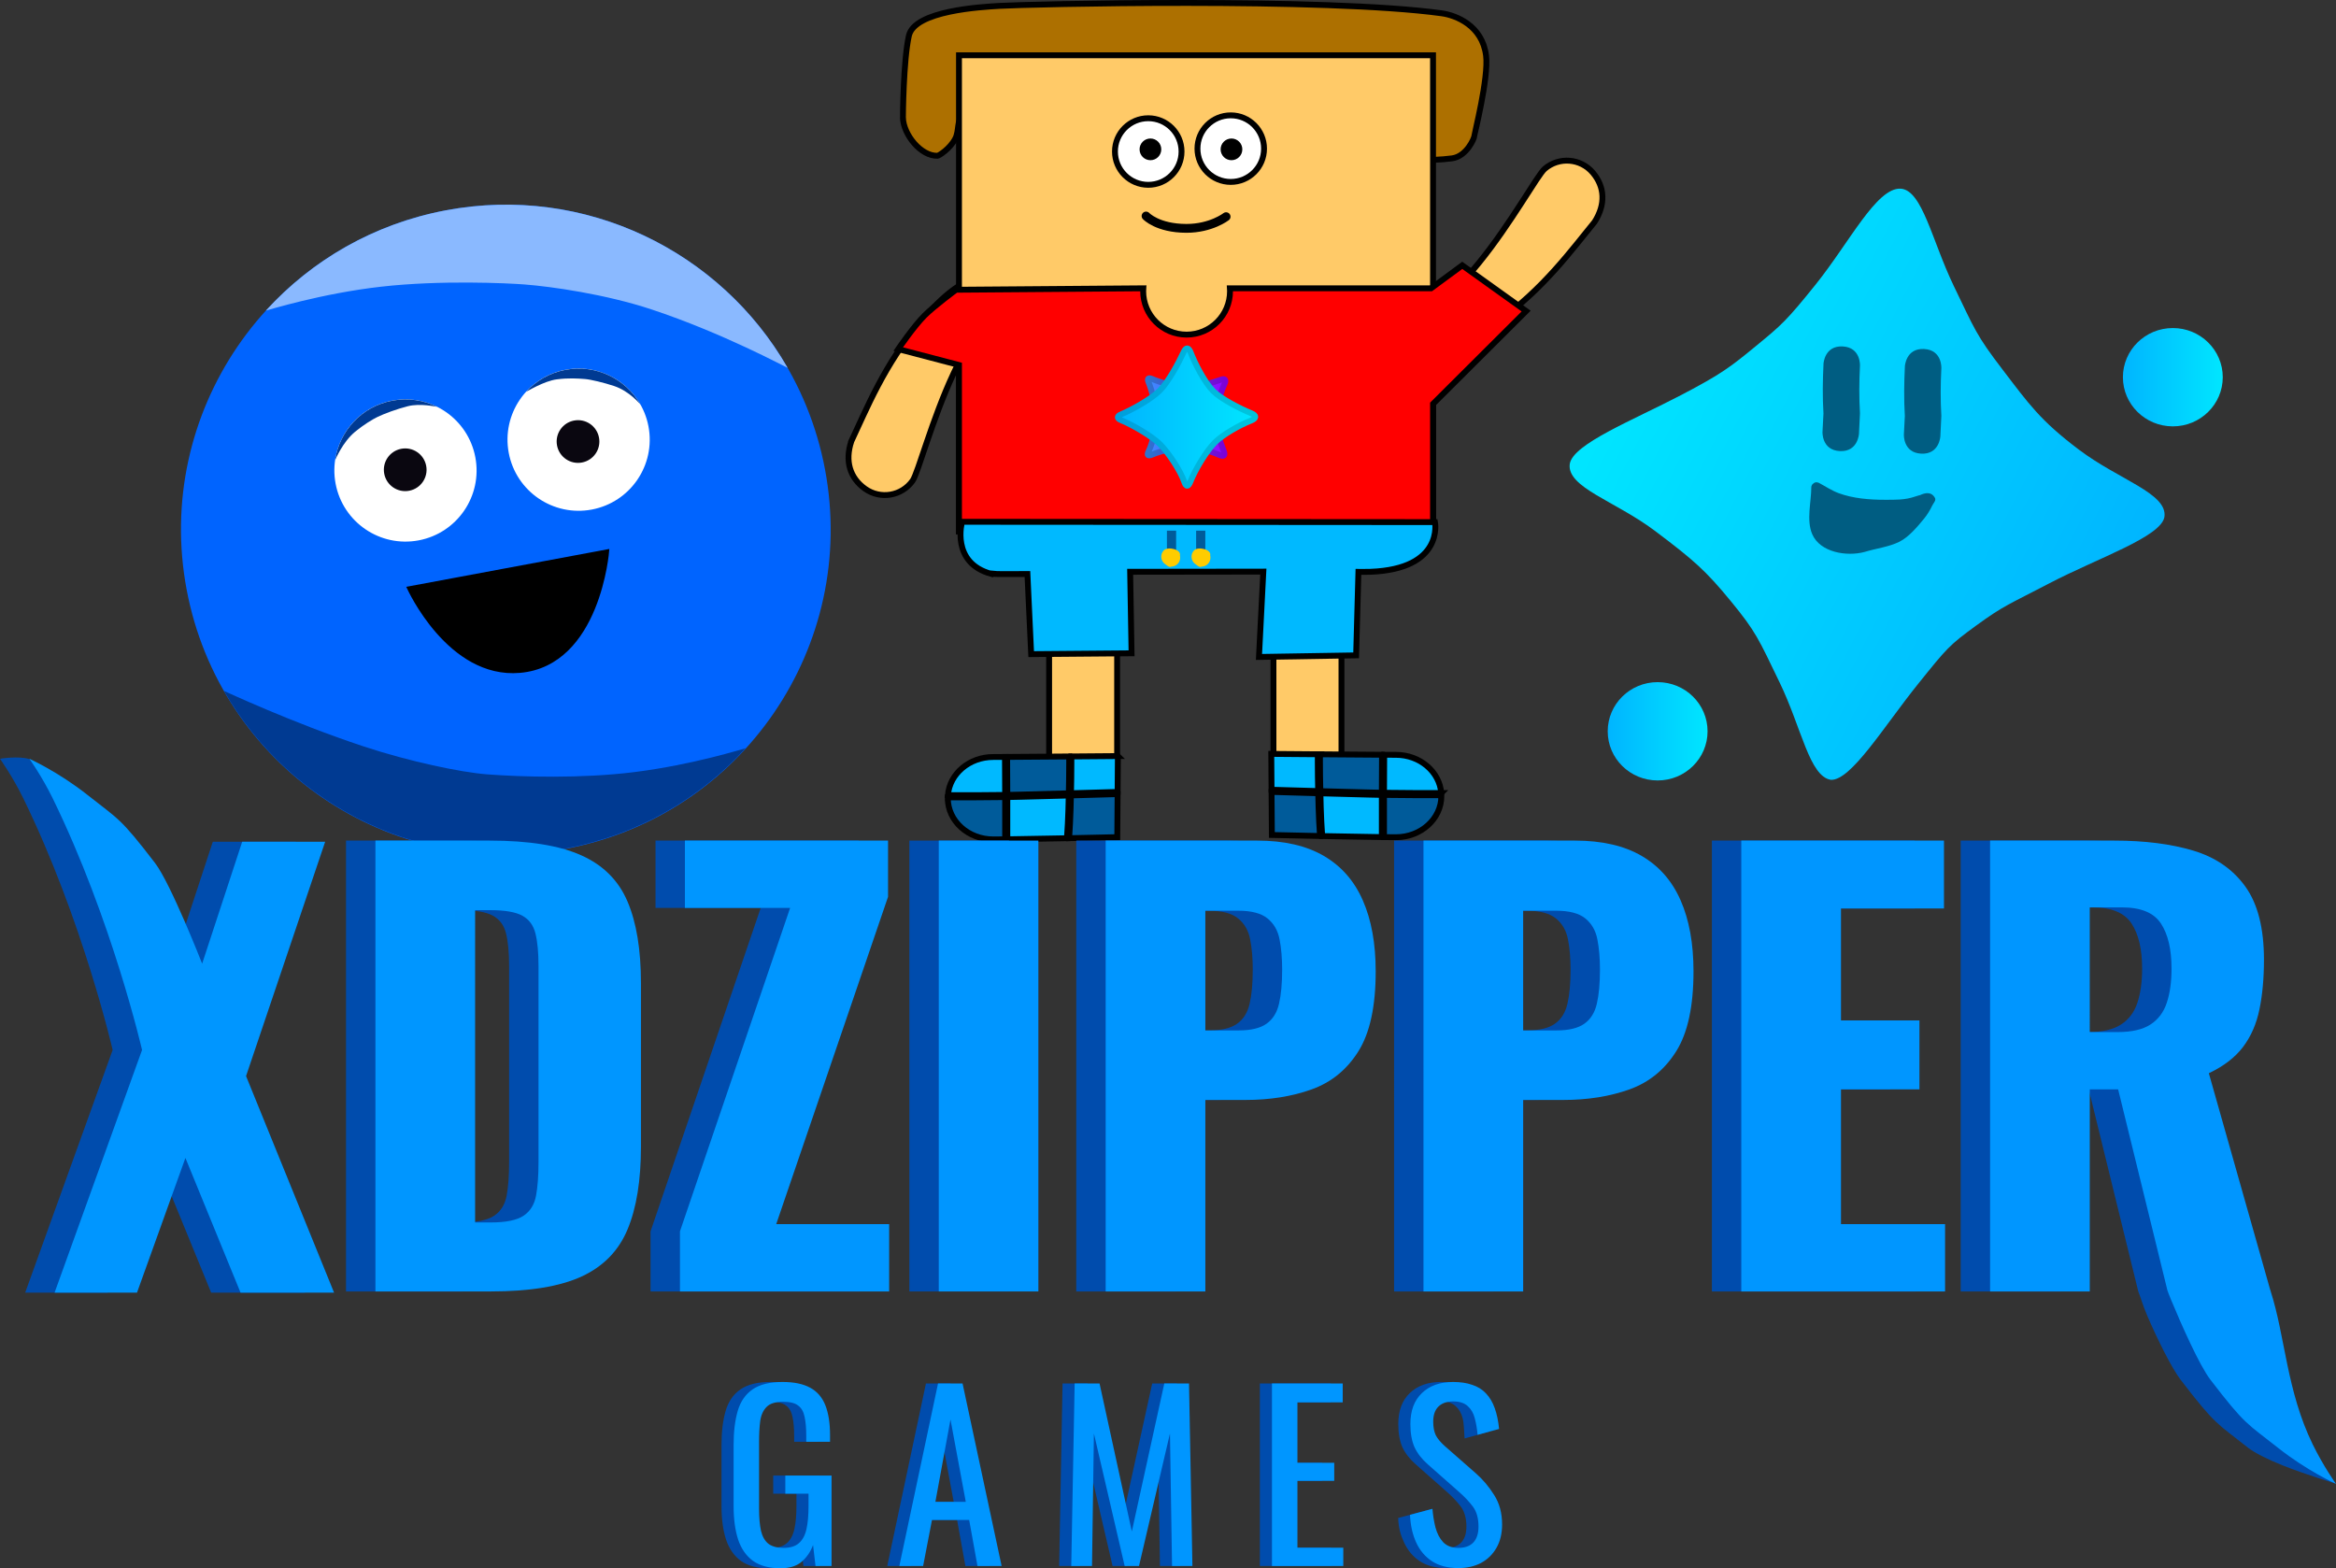 <svg version="1.1" xmlns="http://www.w3.org/2000/svg" xmlns:xlink="http://www.w3.org/1999/xlink" width="397.274" height="266.694" viewBox="0,0,397.274,266.694"><rect x="0" y="0" width="397.274" height="266.694" fill="#333333" stroke="none"/><defs><linearGradient x1="236.549" y1="117.328" x2="249.762" y2="117.328" gradientUnits="userSpaceOnUse" id="color-1"><stop offset="0" stop-color="#3891ff"/><stop offset="1" stop-color="#9600ff"/></linearGradient><linearGradient x1="236.549" y1="117.328" x2="249.762" y2="117.328" gradientUnits="userSpaceOnUse" id="color-2"><stop offset="0" stop-color="#2d75ce"/><stop offset="1" stop-color="#7d00d6"/></linearGradient><linearGradient x1="231.468" y1="117.328" x2="254.842" y2="117.328" gradientUnits="userSpaceOnUse" id="color-3"><stop offset="0" stop-color="#00b5ff"/><stop offset="1" stop-color="#00e6ff"/></linearGradient><linearGradient x1="231.468" y1="117.328" x2="254.842" y2="117.328" gradientUnits="userSpaceOnUse" id="color-4"><stop offset="0" stop-color="#009edc"/><stop offset="1" stop-color="#00c6dc"/></linearGradient><linearGradient x1="401.153" y1="150.62" x2="317.413" y2="107.438" gradientUnits="userSpaceOnUse" id="color-5"><stop offset="0" stop-color="#00b5ff"/><stop offset="1" stop-color="#00e6ff"/></linearGradient><linearGradient x1="402.398" y1="110.549" x2="419.379" y2="110.549" gradientUnits="userSpaceOnUse" id="color-6"><stop offset="0" stop-color="#00b5ff"/><stop offset="1" stop-color="#00e6ff"/></linearGradient><linearGradient x1="314.779" y1="170.765" x2="331.761" y2="170.765" gradientUnits="userSpaceOnUse" id="color-7"><stop offset="0" stop-color="#00b5ff"/><stop offset="1" stop-color="#00e6ff"/></linearGradient></defs><g transform="translate(-41.363,-46.403)"><g data-paper-data="{&quot;isPaintingLayer&quot;:true}" fill-rule="nonzero" stroke-linejoin="miter" stroke-miterlimit="10" stroke-dasharray="" stroke-dashoffset="0" style="mix-blend-mode: normal"><path d="M73.108,146.694c-5.654,-29.978 14.064,-58.863 44.042,-64.517c29.978,-5.654 58.863,14.064 64.517,44.042c5.654,29.978 -14.064,58.863 -44.042,64.517c-29.978,5.654 -58.863,-14.064 -64.517,-44.042z" fill="#0064ff" stroke="none" stroke-width="0.5" stroke-linecap="butt"/><path d="M137.614,190.688c-23.736,4.477 -46.787,-6.953 -58.164,-26.787c0.275,0.094 11.556,5.403 23.771,9.442c7.742,2.56 16.505,4.403 21.013,4.746c5.786,0.441 16.027,0.742 25.031,-0.388c10.01,-1.256 18.548,-3.987 18.913,-4.056c-7.791,8.55 -18.322,14.734 -30.565,17.043z" data-paper-data="{&quot;index&quot;:null}" fill="#003a92" stroke="none" stroke-width="0.5" stroke-linecap="butt"/><path d="M117.15,82.177c23.736,-4.477 46.787,6.953 58.164,26.787c-0.273,-0.093 -11.005,-5.915 -23.143,-9.939c-7.821,-2.593 -17.087,-3.902 -21.641,-4.249c-2.911,-0.222 -14.21,-0.764 -24.329,0.379c-10.231,1.156 -19.267,3.999 -19.616,4.065c7.791,-8.55 18.322,-14.734 30.565,-17.043z" fill="#8ab9ff" stroke="none" stroke-width="0.5" stroke-linecap="butt"/><g stroke="none" stroke-width="0.5" stroke-linecap="butt"><g><path d="M108.079,114.529c6.563,-1.238 12.887,3.079 14.125,9.642c1.238,6.563 -3.079,12.887 -9.642,14.125c-6.563,1.238 -12.887,-3.079 -14.125,-9.642c-1.238,-6.563 3.079,-12.887 9.642,-14.125z" data-paper-data="{&quot;index&quot;:null}" fill="#ffffff"/><path d="M115.672,115.577c-0.08,0.015 -2.799,-0.638 -4.94,-0.096c-1.926,0.488 -4.009,1.267 -5.153,1.818c-0.892,0.43 -2.451,1.387 -3.826,2.526c-2.168,1.798 -3.346,4.773 -3.395,4.814c0.738,-4.951 4.526,-9.12 9.723,-10.1c2.68,-0.506 5.321,-0.085 7.591,1.037z" data-paper-data="{&quot;index&quot;:null}" fill="#003a92"/></g><path d="M106.708,126.964c-0.372,-1.97 0.924,-3.869 2.895,-4.24c1.97,-0.372 3.869,0.924 4.24,2.895c0.372,1.97 -0.924,3.869 -2.895,4.24c-1.97,0.372 -3.869,-0.924 -4.24,-2.895z" fill="#0a0710"/></g><g stroke="none" stroke-width="0.5" stroke-linecap="butt"><g><path d="M151.65,118.931c1.238,6.563 -3.079,12.887 -9.642,14.125c-6.563,1.238 -12.887,-3.079 -14.125,-9.642c-1.238,-6.563 3.079,-12.887 9.642,-14.125c6.563,-1.238 12.887,3.079 14.125,9.642z" data-paper-data="{&quot;index&quot;:null}" fill="#ffffff"/><path d="M137.528,109.3c5.197,-0.98 10.243,1.522 12.734,5.865c-0.06,-0.02 -1.809,-2.24 -4.483,-3.124c-1.695,-0.56 -3.947,-1.106 -4.934,-1.181c-1.267,-0.097 -2.799,-0.194 -4.77,0.053c-2.191,0.275 -5.159,2.103 -5.239,2.118c1.706,-1.872 4.011,-3.226 6.692,-3.731z" data-paper-data="{&quot;index&quot;:null}" fill="#003a92"/></g><path d="M136.096,122.16c-0.372,-1.97 0.924,-3.869 2.895,-4.24c1.97,-0.372 3.869,0.924 4.24,2.895c0.372,1.97 -0.924,3.869 -2.895,4.24c-1.97,0.372 -3.869,-0.924 -4.24,-2.895z" fill="#0a0710"/></g><path d="M110.821,146.384l33.895,-6.32c0,0 -1.467,19.327 -14.936,20.516c-12.098,1.067 -18.958,-14.195 -18.958,-14.195z" fill="#000000" stroke="#000000" stroke-width="0.5" stroke-linecap="round"/><path d="M257.933,184.832v-27.322h11.569v27.322z" fill="#ffca68" stroke="#000000" stroke-width="1" stroke-linecap="butt"/><path d="M219.781,182.063v-27.322h11.569v27.322z" fill="#ffca68" stroke="#000000" stroke-width="1" stroke-linecap="butt"/><path d="M312.234,75.748c2.077,2.431 2.208,5.429 0.314,8.402c-3.729,4.527 -8.666,11.404 -16.46,16.921c-10.435,7.387 -12.652,4.177 -13.841,2.785c-1.022,-1.197 5.331,-6.243 10.64,-12.764c5.477,-6.727 9.951,-14.931 11.185,-15.985c2.431,-2.077 6.085,-1.79 8.162,0.641z" data-paper-data="{&quot;index&quot;:null}" fill="#ffca68" stroke="#000000" stroke-width="1" stroke-linecap="butt"/><path d="M186.14,121.451c2.515,-5.299 5.629,-13.17 11.845,-20.419c8.323,-9.705 11.254,-7.132 12.746,-6.071c1.283,0.912 -3.65,7.353 -7.212,14.97c-3.674,7.858 -6.016,16.904 -6.956,18.228c-1.852,2.606 -5.466,3.218 -8.072,1.366c-2.606,-1.852 -3.464,-4.728 -2.35,-8.072z" fill="#ffca68" stroke="#000000" stroke-width="1" stroke-linecap="butt"/><path d="M194.921,66.435c-0.006,-0.181 0.069,-9.774 1.013,-13.958c0.966,-4.286 12.329,-4.888 15.414,-5.074c4.845,-0.293 55.387,-1.461 75.187,1.26c2.455,0.337 6.917,2.078 7.558,7.193c0.472,3.764 -2.023,13.502 -2.015,13.716c0.012,0.365 -1.3,3.423 -3.763,3.759c-14.71,2.006 -68.535,-6.307 -83.33,-6.751c-0.879,-0.026 -0.477,2.091 -1.162,3.403c-0.929,1.779 -2.827,2.905 -3.003,2.911c-2.853,0.096 -5.802,-3.606 -5.899,-6.459z" fill="#ad7000" stroke="#000000" stroke-width="1" stroke-linecap="butt"/><path d="M204.455,136.763v-80.959h80.618v80.959z" fill="#ffca68" stroke="#000000" stroke-width="1" stroke-linecap="butt"/><path d="M204.455,136.763v-28.285l-10.338,-2.708c0,0 2.662,-3.892 4.463,-5.694c1.627,-1.627 5.383,-4.398 5.383,-4.398l31.833,-0.246c-0.011,0.163 -0.016,0.327 -0.016,0.492c0,4.078 3.306,7.384 7.384,7.384c4.078,0 7.384,-3.306 7.384,-7.384c0,-0.165 -0.005,-0.33 -0.016,-0.492l34.2,0.004l5.312,-3.91l10.867,7.777l-15.838,15.783v21.677z" fill="#ff0000" stroke="#000000" stroke-width="1" stroke-linecap="butt"/><path d="M230.98,72.172c0,-3.127 2.535,-5.661 5.661,-5.661c3.127,0 5.661,2.535 5.661,5.661c0,3.127 -2.535,5.661 -5.661,5.661c-3.127,0 -5.661,-2.535 -5.661,-5.661z" fill="#ffffff" stroke="#000000" stroke-width="1" stroke-linecap="butt"/><path d="M245.01,71.679c0,-3.127 2.535,-5.661 5.661,-5.661c3.127,0 5.661,2.535 5.661,5.661c0,3.127 -2.535,5.661 -5.661,5.661c-3.127,0 -5.661,-2.535 -5.661,-5.661z" fill="#ffffff" stroke="#000000" stroke-width="1" stroke-linecap="butt"/><path d="M235.165,71.802c0,-1.02 0.827,-1.846 1.846,-1.846c1.02,0 1.846,0.827 1.846,1.846c0,1.02 -0.827,1.846 -1.846,1.846c-1.02,0 -1.846,-0.827 -1.846,-1.846z" fill="#000000" stroke="none" stroke-width="0.5" stroke-linecap="butt"/><path d="M248.948,71.802c0,-1.02 0.827,-1.846 1.846,-1.846c1.02,0 1.846,0.827 1.846,1.846c0,1.02 -0.827,1.846 -1.846,1.846c-1.02,0 -1.846,-0.827 -1.846,-1.846z" fill="#000000" stroke="none" stroke-width="0.5" stroke-linecap="butt"/><path d="M209.96,144c-6.968,-1.876 -4.987,-8.863 -4.987,-8.863l80.433,0.054c0,0 1.567,7.978 -10.987,8.451c-0.641,0.024 -2.034,0.012 -2.034,0.012l-0.389,14.199l-16.525,0.27l0.741,-14.513l-22.648,0.03l0.239,13.862l-17.071,0.143l-0.639,-13.624c0,0 -5.952,0.028 -6.133,-0.021z" fill="#00b9ff" stroke="#000000" stroke-width="1" stroke-linecap="butt"/><path d="M244.784,140.228v-3.578h1.563v3.578z" fill="#005b9a" stroke="none" stroke-width="0" stroke-linecap="butt"/><path d="M239.818,140.228v-3.578h1.563v3.578z" fill="#005b9a" stroke="none" stroke-width="0" stroke-linecap="butt"/><path d="M239.481,142.312c-0.73,-0.503 -0.872,-1.642 -0.184,-2.33c0.696,-0.696 3,-0.129 2.726,0.876c0.031,0.122 0.048,0.249 0.048,0.38c0,0.838 -0.679,1.517 -1.517,1.517c-0.209,0.161 -0.483,-0.001 -0.738,-0.191c-0.119,-0.089 -0.234,-0.183 -0.335,-0.253z" fill="#ffcc00" stroke="none" stroke-width="0.5" stroke-linecap="butt"/><path d="M244.631,142.312c-0.73,-0.503 -0.872,-1.642 -0.184,-2.33c0.696,-0.696 3,-0.129 2.726,0.876c0.031,0.122 0.048,0.249 0.048,0.38c0,0.838 -0.679,1.517 -1.517,1.517c-0.209,0.161 -0.483,-0.001 -0.738,-0.191c-0.119,-0.089 -0.234,-0.183 -0.335,-0.253z" fill="#ffcc00" stroke="none" stroke-width="0.5" stroke-linecap="butt"/><g stroke="#000000" stroke-width="1" stroke-linecap="butt"><path d="M212.673,189.13c-0,-2.394 -0,-4.787 -0,-7.181c0.739,-0.013 1.479,-0.029 2.219,-0.047c2.584,-0.063 5.168,-0.134 7.751,-0.207c0.159,-0.005 0.319,-0.009 0.478,-0.014c-0.018,0.781 -0.038,1.563 -0.058,2.344c-0.042,1.644 -0.139,3.285 -0.247,4.926c-3.544,0.072 -7.447,0.145 -10.143,0.179z" fill="#00b9ff"/><path d="M212.642,175.123c2.628,-0.016 6.802,-0.048 10.554,-0.078c0,0.411 0,0.822 0,1.233c0,1.679 -0.028,3.356 -0.066,5.033c-0.166,0.005 -0.332,0.009 -0.497,0.014c-2.583,0.074 -5.166,0.144 -7.75,0.207c-0.737,0.018 -1.473,0.034 -2.21,0.047c-0.001,-2.153 -0.012,-4.305 -0.031,-6.457z" fill="#005b9a"/><path d="M231.375,188.769c0,0 -3.767,0.085 -8.188,0.175c0.108,-1.635 0.204,-3.27 0.246,-4.909c0.02,-0.788 0.04,-1.576 0.059,-2.364c2.301,-0.066 4.602,-0.131 6.902,-0.197c0.345,-0.01 0.69,-0.017 1.035,-0.023z" fill="#005b9a"/><path d="M231.476,174.978l-0.045,6.103c-0.35,0.006 -0.699,0.014 -1.048,0.024c-2.294,0.065 -4.589,0.131 -6.883,0.196c0.038,-1.674 0.065,-3.347 0.065,-5.023c0,-0.412 0,-0.824 0,-1.236c4.278,-0.034 7.911,-0.064 7.911,-0.064z" fill="#00b9ff"/><path d="M202.551,182.142c0,-0.047 0.001,-0.094 0.002,-0.141c1.528,0 3.055,0 4.583,0c1.724,0 3.446,-0.016 5.169,-0.045c0,2.393 0,4.786 0,7.179c-0.82,0.01 -1.511,0.015 -2.022,0.015c-4.27,0 -7.731,-3.138 -7.731,-7.008z" fill="#005b9a"/><path d="M210.282,175.134c0.362,0 1.06,-0.003 1.991,-0.009c0.019,2.154 0.03,4.307 0.031,6.461c-1.722,0.029 -3.444,0.045 -5.169,0.045c-1.521,0 -3.043,0 -4.564,0c0.288,-3.632 3.63,-6.498 7.711,-6.498z" fill="#00b9ff"/></g><g data-paper-data="{&quot;index&quot;:null}" stroke="#000000" stroke-width="1" stroke-linecap="butt"><path d="M266.223,188.582c-0.109,-1.641 -0.205,-3.282 -0.247,-4.926c-0.02,-0.782 -0.04,-1.563 -0.058,-2.344c0.159,0.005 0.319,0.009 0.478,0.014c2.584,0.074 5.167,0.144 7.751,0.207c0.74,0.018 1.479,0.034 2.219,0.047c-0,2.394 -0,4.787 -0,7.181c-2.696,-0.034 -6.599,-0.107 -10.143,-0.179z" fill="#00b9ff"/><path d="M276.367,181.211c-0.736,-0.013 -1.473,-0.029 -2.21,-0.047c-2.583,-0.063 -5.167,-0.134 -7.75,-0.207c-0.166,-0.005 -0.332,-0.009 -0.497,-0.014c-0.038,-1.677 -0.066,-3.354 -0.066,-5.033c0,-0.411 0,-0.822 0,-1.233c3.752,0.03 7.926,0.062 10.554,0.078c-0.019,2.152 -0.03,4.305 -0.031,6.457z" fill="#005b9a"/><path d="M257.611,181.081c0.345,0.006 0.69,0.013 1.035,0.023c2.301,0.066 4.602,0.131 6.902,0.197c0.018,0.788 0.039,1.576 0.059,2.364c0.042,1.639 0.138,3.274 0.246,4.909c-4.421,-0.09 -8.188,-0.175 -8.188,-0.175z" fill="#005b9a"/><path d="M265.474,174.673c0,0.412 0,0.824 0,1.236c0,1.675 0.028,3.349 0.065,5.023c-2.294,-0.065 -4.589,-0.131 -6.883,-0.196c-0.349,-0.01 -0.699,-0.018 -1.048,-0.024l-0.045,-6.103c0,0 3.634,0.03 7.911,0.064z" fill="#00b9ff"/><path d="M278.757,188.78c-0.511,0 -1.202,-0.005 -2.022,-0.015c0,-2.393 0,-4.786 0,-7.179c1.722,0.029 3.444,0.045 5.169,0.045c1.528,0 3.055,0 4.583,0c0.001,0.047 0.002,0.094 0.002,0.141c0,3.87 -3.461,7.008 -7.731,7.008z" fill="#005b9a"/><path d="M286.469,181.263c-1.521,0 -3.043,0 -4.564,0c-1.724,0 -3.446,-0.016 -5.169,-0.045c0.001,-2.154 0.012,-4.308 0.031,-6.461c0.93,0.006 1.629,0.009 1.991,0.009c4.081,0 7.423,2.866 7.711,6.498z" fill="#00b9ff"/></g><path d="M249.882,83.251c0,0 -2.567,1.996 -6.763,1.987c-4.911,-0.01 -6.852,-2.101 -6.852,-2.101" fill="none" stroke="#000000" stroke-width="1.5" stroke-linecap="round"/><g stroke-width="1" stroke-linecap="butt"><path d="M237.27,110.841c1.422,0.599 4.212,1.435 5.846,1.452c1.597,0.016 4.293,-0.75 5.889,-1.319c0.698,-0.249 0.931,0.013 0.624,0.692c-0.666,1.477 -1.559,4.134 -1.576,5.762c-0.015,1.502 0.796,4.113 1.432,5.686c0.305,0.755 0.017,1.002 -0.749,0.66c-1.53,-0.682 -3.954,-1.371 -5.396,-1.386c-1.669,-0.017 -4.499,0.679 -6.042,1.328c-0.706,0.297 -0.928,0.098 -0.604,-0.549c0.701,-1.398 1.312,-4.162 1.329,-5.866c0.015,-1.469 -0.69,-4.336 -1.342,-5.931c-0.241,-0.59 -0.018,-0.785 0.589,-0.53z" data-paper-data="{&quot;index&quot;:null}" fill="url(#color-1)" stroke="url(#color-2)"/><path d="M232.063,116.847c1.814,-0.761 5.066,-2.555 6.54,-4.029c1.44,-1.44 3.148,-4.579 4.054,-6.541c0.396,-0.858 0.842,-0.836 1.187,0.049c0.75,1.924 2.374,5.11 3.842,6.577c1.354,1.354 4.457,2.945 6.457,3.77c0.96,0.396 0.928,0.878 -0.068,1.271c-1.987,0.784 -4.777,2.378 -6.078,3.678c-1.505,1.505 -3.397,4.703 -4.182,6.689c-0.359,0.907 -0.739,0.933 -1.039,0.06c-0.648,-1.886 -2.62,-4.909 -4.157,-6.446c-1.325,-1.325 -4.565,-3.241 -6.6,-4.07c-0.753,-0.307 -0.731,-0.684 0.043,-1.009z" data-paper-data="{&quot;index&quot;:null}" fill="url(#color-3)" stroke="url(#color-4)"/></g><path d="M100.21,266.024v-76.672h19.406c6.698,0 11.906,0.839 15.625,2.516c3.719,1.667 6.333,4.286 7.844,7.859c1.521,3.562 2.281,8.182 2.281,13.859v27.828c0,5.74 -0.76,10.427 -2.281,14.062c-1.51,3.625 -4.109,6.292 -7.797,8c-3.688,1.698 -8.849,2.547 -15.484,2.547zM117.163,254.29h2.641c2.594,0 4.458,-0.38 5.594,-1.141c1.135,-0.76 1.844,-1.896 2.125,-3.406c0.281,-1.51 0.422,-3.401 0.422,-5.672v-33.422c0,-2.271 -0.172,-4.099 -0.516,-5.484c-0.344,-1.396 -1.083,-2.406 -2.219,-3.031c-1.135,-0.635 -2.969,-0.953 -5.5,-0.953h-2.547z" fill="#004cad" stroke="none" stroke-width="1" stroke-linecap="butt"/><path d="M374.808,266.024v-76.672h21.109c5.177,0 9.656,0.568 13.438,1.703c3.792,1.135 6.745,3.172 8.859,6.109c2.115,2.938 3.172,7.083 3.172,12.438c0,3.156 -0.255,5.969 -0.766,8.438c-0.5,2.458 -1.427,4.589 -2.781,6.391c-1.354,1.792 -3.297,3.286 -5.828,4.484l10.516,37.109h-17.516l-8.422,-34.359h-4.828v34.359zM391.761,221.915h4.734c2.396,0 4.255,-0.427 5.578,-1.281c1.323,-0.854 2.25,-2.083 2.781,-3.688c0.542,-1.615 0.812,-3.557 0.812,-5.828c0,-3.281 -0.599,-5.833 -1.797,-7.656c-1.198,-1.833 -3.406,-2.75 -6.625,-2.75h-5.484z" fill="#004cad" stroke="none" stroke-width="1" stroke-linecap="butt"/><path d="M224.399,266.024v-76.672h25.75c4.604,0 8.391,0.87 11.359,2.609c2.969,1.729 5.177,4.25 6.625,7.562c1.458,3.312 2.188,7.339 2.188,12.078c0,5.927 -0.979,10.453 -2.938,13.578c-1.958,3.125 -4.609,5.286 -7.953,6.484c-3.344,1.198 -7.099,1.797 -11.266,1.797h-6.812v32.562zM241.352,221.634h5.672c2.083,0 3.661,-0.38 4.734,-1.141c1.073,-0.76 1.781,-1.896 2.125,-3.406c0.354,-1.51 0.531,-3.438 0.531,-5.781c0,-1.948 -0.146,-3.661 -0.438,-5.141c-0.281,-1.49 -0.958,-2.677 -2.031,-3.562c-1.073,-0.885 -2.745,-1.328 -5.016,-1.328h-5.578z" fill="#004cad" stroke="none" stroke-width="1" stroke-linecap="butt"/><path d="M278.448,189.352h25.75c4.604,0 8.391,0.87 11.359,2.609c2.969,1.729 5.177,4.25 6.625,7.562c1.458,3.312 2.188,7.339 2.188,12.078c0,5.927 -0.979,10.453 -2.938,13.578c-1.958,3.125 -4.609,5.286 -7.953,6.484c-3.344,1.198 -7.099,1.797 -11.266,1.797h-6.812v32.562h-16.953zM295.401,221.634h5.672c2.083,0 3.661,-0.38 4.734,-1.141c1.073,-0.76 1.781,-1.896 2.125,-3.406c0.354,-1.51 0.531,-3.438 0.531,-5.781c0,-1.948 -0.146,-3.661 -0.438,-5.141c-0.281,-1.49 -0.958,-2.677 -2.031,-3.562c-1.073,-0.885 -2.745,-1.328 -5.016,-1.328h-5.578z" fill="#004cad" stroke="none" stroke-width="1" stroke-linecap="butt"/><path d="M45.647,266.224l14.875,-41.266c0,0 -5.093,-22.133 -15.203,-42.806c-1.826,-3.733 -3.956,-6.714 -3.956,-6.714c0,0 3.194,-0.544 5.041,0.073c0.215,0.072 0.838,0.947 1.019,1.048c1.868,1.046 1.238,2.985 3.78,4.998c5.351,4.237 5.534,3.801 11.517,11.595c2.705,3.523 8.022,17.134 8.022,17.134l6.812,-20.734h14.109l-13.453,39.844l14.969,36.828h-15.906l-9.375,-22.906l-8.234,22.906z" fill="#004cad" stroke="none" stroke-width="1" stroke-linecap="butt"/><path d="M332.497,266.024v-76.672h34.469v11.547h-17.516v19.031h13.344v11.734h-13.344v22.906h17.703v11.453z" fill="#004cad" stroke="none" stroke-width="1" stroke-linecap="butt"/><path d="M152,266.024v-10.219l18.734,-55h-17.891v-11.453h34.547v9.562l-19.016,55.656h19.203v11.453z" fill="#004cad" stroke="none" stroke-width="1" stroke-linecap="butt"/><path d="M196.017,266.024v-76.672h16.938v76.672z" fill="#004cad" stroke="none" stroke-width="1" stroke-linecap="butt"/><path d="M105.21,266.024v-76.672h19.406c6.698,0 11.906,0.839 15.625,2.516c3.719,1.667 6.333,4.286 7.844,7.859c1.521,3.562 2.281,8.182 2.281,13.859v27.828c0,5.74 -0.76,10.427 -2.281,14.062c-1.51,3.625 -4.109,6.292 -7.797,8c-3.688,1.698 -8.849,2.547 -15.484,2.547zM122.163,254.29h2.641c2.594,0 4.458,-0.38 5.594,-1.141c1.135,-0.76 1.844,-1.896 2.125,-3.406c0.281,-1.51 0.422,-3.401 0.422,-5.672v-33.422c0,-2.271 -0.172,-4.099 -0.516,-5.484c-0.344,-1.396 -1.083,-2.406 -2.219,-3.031c-1.135,-0.635 -2.969,-0.953 -5.5,-0.953h-2.547z" fill="#0096ff" stroke="none" stroke-width="1" stroke-linecap="butt"/><path d="M379.808,266.024v-76.672h21.109c5.177,0 9.656,0.568 13.438,1.703c3.792,1.135 6.745,3.172 8.859,6.109c2.115,2.938 3.172,7.083 3.172,12.438c0,3.156 -0.255,5.969 -0.766,8.438c-0.5,2.458 -1.427,4.589 -2.781,6.391c-1.354,1.792 -3.297,3.286 -5.828,4.484l10.516,37.109h-17.516l-8.422,-34.359h-4.828v34.359zM396.761,221.915h4.734c2.396,0 4.255,-0.427 5.578,-1.281c1.323,-0.854 2.25,-2.083 2.781,-3.688c0.542,-1.615 0.812,-3.557 0.812,-5.828c0,-3.281 -0.599,-5.833 -1.797,-7.656c-1.198,-1.833 -3.406,-2.75 -6.625,-2.75h-5.484z" fill="#0096ff" stroke="none" stroke-width="1" stroke-linecap="butt"/><path d="M229.399,266.024v-76.672h25.75c4.604,0 8.391,0.87 11.359,2.609c2.969,1.729 5.177,4.25 6.625,7.562c1.458,3.312 2.188,7.339 2.188,12.078c0,5.927 -0.979,10.453 -2.938,13.578c-1.958,3.125 -4.609,5.286 -7.953,6.484c-3.344,1.198 -7.099,1.797 -11.266,1.797h-6.812v32.562zM246.352,221.634h5.672c2.083,0 3.661,-0.38 4.734,-1.141c1.073,-0.76 1.781,-1.896 2.125,-3.406c0.354,-1.51 0.531,-3.438 0.531,-5.781c0,-1.948 -0.146,-3.661 -0.438,-5.141c-0.281,-1.49 -0.958,-2.677 -2.031,-3.562c-1.073,-0.885 -2.745,-1.328 -5.016,-1.328h-5.578z" fill="#0096ff" stroke="none" stroke-width="1" stroke-linecap="butt"/><path d="M283.448,189.352h25.75c4.604,0 8.391,0.87 11.359,2.609c2.969,1.729 5.177,4.25 6.625,7.562c1.458,3.312 2.188,7.339 2.188,12.078c0,5.927 -0.979,10.453 -2.938,13.578c-1.958,3.125 -4.609,5.286 -7.953,6.484c-3.344,1.198 -7.099,1.797 -11.266,1.797h-6.812v32.562h-16.953zM300.401,221.634h5.672c2.083,0 3.661,-0.38 4.734,-1.141c1.073,-0.76 1.781,-1.896 2.125,-3.406c0.354,-1.51 0.531,-3.438 0.531,-5.781c0,-1.948 -0.146,-3.661 -0.438,-5.141c-0.281,-1.49 -0.958,-2.677 -2.031,-3.562c-1.073,-0.885 -2.745,-1.328 -5.016,-1.328h-5.578z" fill="#0096ff" stroke="none" stroke-width="1" stroke-linecap="butt"/><path d="M50.647,266.224l14.875,-41.266c0,0 -5.093,-22.133 -15.203,-42.806c-1.826,-3.733 -3.956,-6.714 -3.956,-6.714c0,0 4.938,2.238 9.839,6.119c5.351,4.237 5.534,3.801 11.517,11.595c2.705,3.523 8.022,17.134 8.022,17.134l6.812,-20.734h14.109l-13.453,39.844l14.969,36.828h-15.906l-9.375,-22.906l-8.234,22.906z" fill="#0096ff" stroke="none" stroke-width="1" stroke-linecap="butt"/><path d="M337.497,266.024v-76.672h34.469v11.547h-17.516v19.031h13.344v11.734h-13.344v22.906h17.703v11.453z" fill="#0096ff" stroke="none" stroke-width="1" stroke-linecap="butt"/><path d="M157,266.024v-10.219l18.734,-55h-17.891v-11.453h34.547v9.562l-19.016,55.656h19.203v11.453z" fill="#0096ff" stroke="none" stroke-width="1" stroke-linecap="butt"/><path d="M201.017,266.024v-76.672h16.938v76.672z" fill="#0096ff" stroke="none" stroke-width="1" stroke-linecap="butt"/><path d="M429.611,292.039c0.863,1.765 3.211,2.921 5.122,4.096c2.131,1.31 3.795,2.541 3.795,2.541c0,0 -4.731,-1.402 -8.885,-3.039c-2.616,-1.031 -4.934,-2.225 -5.916,-3.003c-5.351,-4.237 -5.534,-3.801 -11.517,-11.595c-1.488,-1.939 -3.956,-6.871 -5.705,-10.97c-0.736,-1.725 -1.051,-2.951 -1.5,-4.065c1.355,0.033 2.769,-0.073 4.108,-0.09c3.379,-0.041 6.656,-0.071 10.076,0.008c2.499,7.65 5.975,17.024 10.422,26.116z" data-paper-data="{&quot;index&quot;:null}" fill="#004cad" stroke="none" stroke-width="1" stroke-linecap="butt"/><path d="M434.681,292.039c1.826,3.733 3.956,6.714 3.956,6.714c0,0 -4.938,-2.238 -9.839,-6.119c-5.351,-4.237 -5.534,-3.801 -11.517,-11.595c-1.889,-2.461 -5.006,-9.516 -6.723,-13.667c-0.147,-0.356 -0.277,-0.69 -0.397,-0.998c-0.066,-0.17 -0.112,-0.332 -0.174,-0.485c0.014,0 4.791,-1.075 9.443,-1.084c3.169,-0.006 6.135,1.04 8.062,1.082c2.502,7.67 2.721,17.015 7.189,26.152z" data-paper-data="{&quot;index&quot;:null}" fill="#0096ff" stroke="none" stroke-width="1" stroke-linecap="butt"/><path d="M172.059,313.097c-1.947,0 -3.509,-0.417 -4.686,-1.252c-1.155,-0.835 -2.001,-2.043 -2.536,-3.627c-0.514,-1.583 -0.77,-3.488 -0.77,-5.713v-10.367c0,-2.268 0.235,-4.205 0.706,-5.809c0.471,-1.605 1.316,-2.824 2.536,-3.659c1.22,-0.835 2.91,-1.252 5.071,-1.252c1.947,0 3.509,0.321 4.686,0.963c1.198,0.642 2.065,1.637 2.6,2.985c0.535,1.348 0.802,3.038 0.802,5.071v1.155h-4.044v-0.963c0,-1.348 -0.096,-2.45 -0.289,-3.306c-0.171,-0.856 -0.535,-1.487 -1.091,-1.894c-0.535,-0.428 -1.391,-0.642 -2.568,-0.642c-1.284,0 -2.215,0.289 -2.792,0.867c-0.578,0.578 -0.941,1.38 -1.091,2.407c-0.128,1.006 -0.193,2.15 -0.193,3.434v11.49c0,1.476 0.107,2.717 0.321,3.723c0.235,0.984 0.653,1.722 1.252,2.215c0.621,0.471 1.487,0.706 2.6,0.706c1.134,0 2.001,-0.267 2.6,-0.802c0.621,-0.535 1.048,-1.327 1.284,-2.375c0.235,-1.048 0.353,-2.343 0.353,-3.884v-2.15h-3.948v-3.081h7.864v15.374h-2.728l-0.417,-3.563c-0.428,1.155 -1.081,2.108 -1.958,2.857c-0.856,0.728 -2.043,1.091 -3.563,1.091zM192.254,312.712l6.58,-31.037h4.173l6.644,31.037h-4.108l-1.412,-7.831h-6.323l-1.509,7.831zM198.385,301.799h5.168l-2.6,-13.994zM221.49,312.712l0.578,-31.037h4.237l5.488,25.163l5.521,-25.163h4.205l0.578,31.037h-3.466l-0.353,-22.532l-5.264,22.532h-2.439l-5.232,-22.532l-0.321,22.532zM255.623,312.712v-31.037h12.036v3.21h-7.703v10.271h6.259v3.081h-6.259v11.362h7.799v3.113zM287.314,313.065c-1.776,0 -3.263,-0.385 -4.461,-1.155c-1.177,-0.77 -2.076,-1.829 -2.696,-3.178c-0.621,-1.348 -0.931,-2.386 -1.016,-4.183l5.809,-1.541c0.086,1.091 -1.776,2.129 -1.519,3.156c0.278,1.027 0.717,1.862 1.316,2.504c0.621,0.642 1.476,0.963 2.568,0.963c1.134,0 1.99,-0.31 2.568,-0.931c0.578,-0.621 0.867,-1.519 0.867,-2.696c0,-1.412 -0.321,-2.546 -0.963,-3.402c-0.642,-0.856 -1.455,-1.712 -2.439,-2.568l-5.2,-4.59c-1.027,-0.899 -1.787,-1.872 -2.279,-2.921c-0.471,-1.07 -0.706,-2.386 -0.706,-3.948c0,-2.268 0.653,-4.023 1.958,-5.264c1.305,-1.262 3.081,-1.894 5.328,-1.894c1.22,0 2.29,0.16 3.21,0.481c0.941,0.3 1.722,0.781 2.343,1.444c0.642,0.663 1.145,1.509 1.509,2.536c0.364,1.006 0.974,2.643 1.102,3.991l-4.173,1.155c-0.086,-1.027 -0.096,-2.589 -0.332,-3.445c-0.214,-0.856 -0.61,-1.541 -1.188,-2.054c-0.578,-0.535 -1.402,-0.802 -2.471,-0.802c-1.07,0 -1.904,0.289 -2.504,0.867c-0.599,0.578 -0.899,1.434 -0.899,2.568c0,0.941 0.15,1.722 0.449,2.343c0.321,0.599 0.845,1.22 1.573,1.862l5.232,4.59c1.177,1.027 2.215,2.257 3.113,3.691c0.899,1.412 1.348,3.081 1.348,5.007c0,1.541 -0.321,2.867 -0.963,3.98c-0.642,1.113 -1.519,1.969 -2.632,2.568c-1.113,0.578 -2.397,0.867 -3.852,0.867z" fill="#004cad" stroke="none" stroke-width="1" stroke-linecap="square"/><path d="M174.115,313.097c-1.947,0 -3.509,-0.417 -4.686,-1.252c-1.155,-0.835 -2.001,-2.043 -2.536,-3.627c-0.514,-1.583 -0.77,-3.488 -0.77,-5.713v-10.367c0,-2.268 0.235,-4.205 0.706,-5.809c0.471,-1.605 1.316,-2.824 2.536,-3.659c1.22,-0.835 2.91,-1.252 5.071,-1.252c1.947,0 3.509,0.321 4.686,0.963c1.198,0.642 2.065,1.637 2.6,2.985c0.535,1.348 0.802,3.038 0.802,5.071v1.155h-4.044v-0.963c0,-1.348 -0.096,-2.45 -0.289,-3.306c-0.171,-0.856 -0.535,-1.487 -1.091,-1.894c-0.535,-0.428 -1.391,-0.642 -2.568,-0.642c-1.284,0 -2.215,0.289 -2.792,0.867c-0.578,0.578 -0.941,1.38 -1.091,2.407c-0.128,1.006 -0.193,2.15 -0.193,3.434v11.49c0,1.476 0.107,2.717 0.321,3.723c0.235,0.984 0.653,1.722 1.252,2.215c0.621,0.471 1.487,0.706 2.6,0.706c1.134,0 2.001,-0.267 2.6,-0.802c0.621,-0.535 1.048,-1.327 1.284,-2.375c0.235,-1.048 0.353,-2.343 0.353,-3.884v-2.15h-3.948v-3.081h7.864v15.374h-2.728l-0.417,-3.563c-0.428,1.155 -1.081,2.108 -1.958,2.857c-0.856,0.728 -2.043,1.091 -3.563,1.091zM194.31,312.712l6.58,-31.037h4.173l6.644,31.037h-4.108l-1.412,-7.831h-6.323l-1.509,7.831zM200.441,301.799h5.168l-2.6,-13.994zM223.546,312.712l0.578,-31.037h4.237l5.488,25.163l5.521,-25.163h4.205l0.578,31.037h-3.466l-0.353,-22.532l-5.264,22.532h-2.439l-5.232,-22.532l-0.321,22.532zM257.679,312.712v-31.037h12.036v3.21h-7.703v10.271h6.259v3.081h-6.259v11.362h7.799v3.113zM289.371,313.065c-1.776,0 -3.263,-0.385 -4.461,-1.155c-1.177,-0.77 -2.076,-1.829 -2.696,-3.178c-0.621,-1.348 -0.974,-2.921 -1.059,-4.718l3.819,-1.027c0.086,1.091 0.257,2.15 0.514,3.178c0.278,1.027 0.717,1.862 1.316,2.504c0.621,0.642 1.476,0.963 2.568,0.963c1.134,0 1.99,-0.31 2.568,-0.931c0.578,-0.621 0.867,-1.519 0.867,-2.696c0,-1.412 -0.321,-2.546 -0.963,-3.402c-0.642,-0.856 -1.455,-1.712 -2.439,-2.568l-5.2,-4.59c-1.027,-0.899 -1.787,-1.872 -2.279,-2.921c-0.471,-1.07 -0.706,-2.386 -0.706,-3.948c0,-2.268 0.653,-4.023 1.958,-5.264c1.305,-1.262 3.081,-1.894 5.328,-1.894c1.22,0 2.29,0.16 3.21,0.481c0.941,0.3 1.722,0.781 2.343,1.444c0.642,0.663 1.145,1.509 1.509,2.536c0.364,1.006 0.61,2.183 0.738,3.531l-3.659,0.995c-0.086,-1.027 -0.246,-1.969 -0.481,-2.824c-0.214,-0.856 -0.61,-1.541 -1.188,-2.054c-0.578,-0.535 -1.402,-0.802 -2.471,-0.802c-1.07,0 -1.904,0.289 -2.504,0.867c-0.599,0.578 -0.899,1.434 -0.899,2.568c0,0.941 0.15,1.722 0.449,2.343c0.321,0.599 0.845,1.22 1.573,1.862l5.232,4.59c1.177,1.027 2.215,2.257 3.113,3.691c0.899,1.412 1.348,3.081 1.348,5.007c0,1.541 -0.321,2.867 -0.963,3.98c-0.642,1.113 -1.519,1.969 -2.632,2.568c-1.113,0.578 -2.397,0.867 -3.852,0.867z" fill="#0096ff" stroke="none" stroke-width="1" stroke-linecap="square"/><path d="M327.253,113.593c6.956,-3.636 8.413,-4.799 12.78,-8.383c4.366,-3.584 5.146,-4.257 10.069,-10.371c5.793,-7.196 10.386,-16.557 14.498,-16.352c3.693,0.232 5.326,8.869 9.037,16.551c3.601,7.456 3.796,8.333 8.278,14.195c4.482,5.861 6.4,8.66 13.011,13.645c6.812,5.137 15.078,7.418 14.534,11.419c-0.54,3.403 -11.374,7.018 -19.561,11.298c-6.956,3.636 -7.723,3.748 -12.399,7.149c-4.676,3.401 -5.005,3.843 -9.928,9.957c-5.793,7.196 -11.39,16.451 -14.833,16.317c-3.658,-0.567 -4.991,-8.834 -8.702,-16.516c-3.601,-7.456 -4.028,-8.642 -8.313,-13.86c-4.285,-5.218 -6.252,-6.941 -12.863,-11.927c-6.812,-5.137 -15.078,-7.418 -14.534,-11.419c0.54,-3.403 10.739,-7.423 18.926,-11.703z" data-paper-data="{&quot;index&quot;:null}" fill="url(#color-5)" stroke="#000000" stroke-width="0" stroke-linecap="round"/><path d="M354.252,123.112c-3.1,-0.157 -2.944,-3.257 -2.944,-3.257l0.163,-3.135c-0.17,-2.815 -0.131,-5.643 0.008,-8.46c0,0 0.157,-3.1 3.257,-2.944c3.1,0.157 2.944,3.257 2.944,3.257c-0.139,2.702 -0.163,5.416 -0,8.117l-0.171,3.479c0,0 -0.157,3.1 -3.257,2.944z" fill="#005d82" stroke="none" stroke-width="3.5" stroke-linecap="butt"/><path d="M368.093,123.549c-3.1,-0.157 -2.944,-3.257 -2.944,-3.257l0.163,-3.135c-0.17,-2.815 -0.131,-5.643 0.008,-8.46c0,0 0.157,-3.1 3.257,-2.944c3.1,0.157 2.944,3.257 2.944,3.257c-0.139,2.702 -0.163,5.416 -0,8.117l-0.171,3.479c0,0 -0.157,3.1 -3.257,2.944z" fill="#005d82" stroke="none" stroke-width="3.5" stroke-linecap="butt"/><path d="M419.379,110.549c0,4.617 -3.801,8.36 -8.491,8.36c-4.689,0 -8.491,-3.743 -8.491,-8.36c0,-4.617 3.801,-8.36 8.491,-8.36c4.689,0 8.491,3.743 8.491,8.36z" fill="url(#color-6)" stroke="none" stroke-width="3.5" stroke-linecap="butt"/><path d="M331.761,170.765c0,4.617 -3.801,8.36 -8.491,8.36c-4.689,0 -8.491,-3.743 -8.491,-8.36c0,-4.617 3.801,-8.36 8.491,-8.36c4.689,0 8.491,3.743 8.491,8.36z" fill="url(#color-7)" stroke="none" stroke-width="3.5" stroke-linecap="butt"/><path d="M370.442,131.094c0.225,0.413 -0.292,0.886 -0.486,1.312c-0.307,0.672 -0.867,1.583 -1.344,2.159c-1.108,1.34 -2.581,3.146 -4.221,3.963c-1.807,0.9 -3.986,1.139 -5.916,1.734c-3.071,0.83 -7.58,0.078 -8.914,-3.015c-1.029,-2.386 -0.156,-5.486 -0.159,-7.978c0,0 0,-0.41 0.33,-0.62c0.404,-0.426 0.978,-0.123 0.978,-0.123c1.111,0.588 2.135,1.294 3.334,1.739c2.427,0.9 5.239,1.131 7.828,1.13c1.816,-0.001 3.454,0.055 5.177,-0.546l0.67,-0.207c0,0 0.059,-0.018 0.15,-0.029c0.898,-0.413 1.951,-0.657 2.571,0.481z" fill="#005d82" stroke="none" stroke-width="0" stroke-linecap="butt"/></g></g></svg>